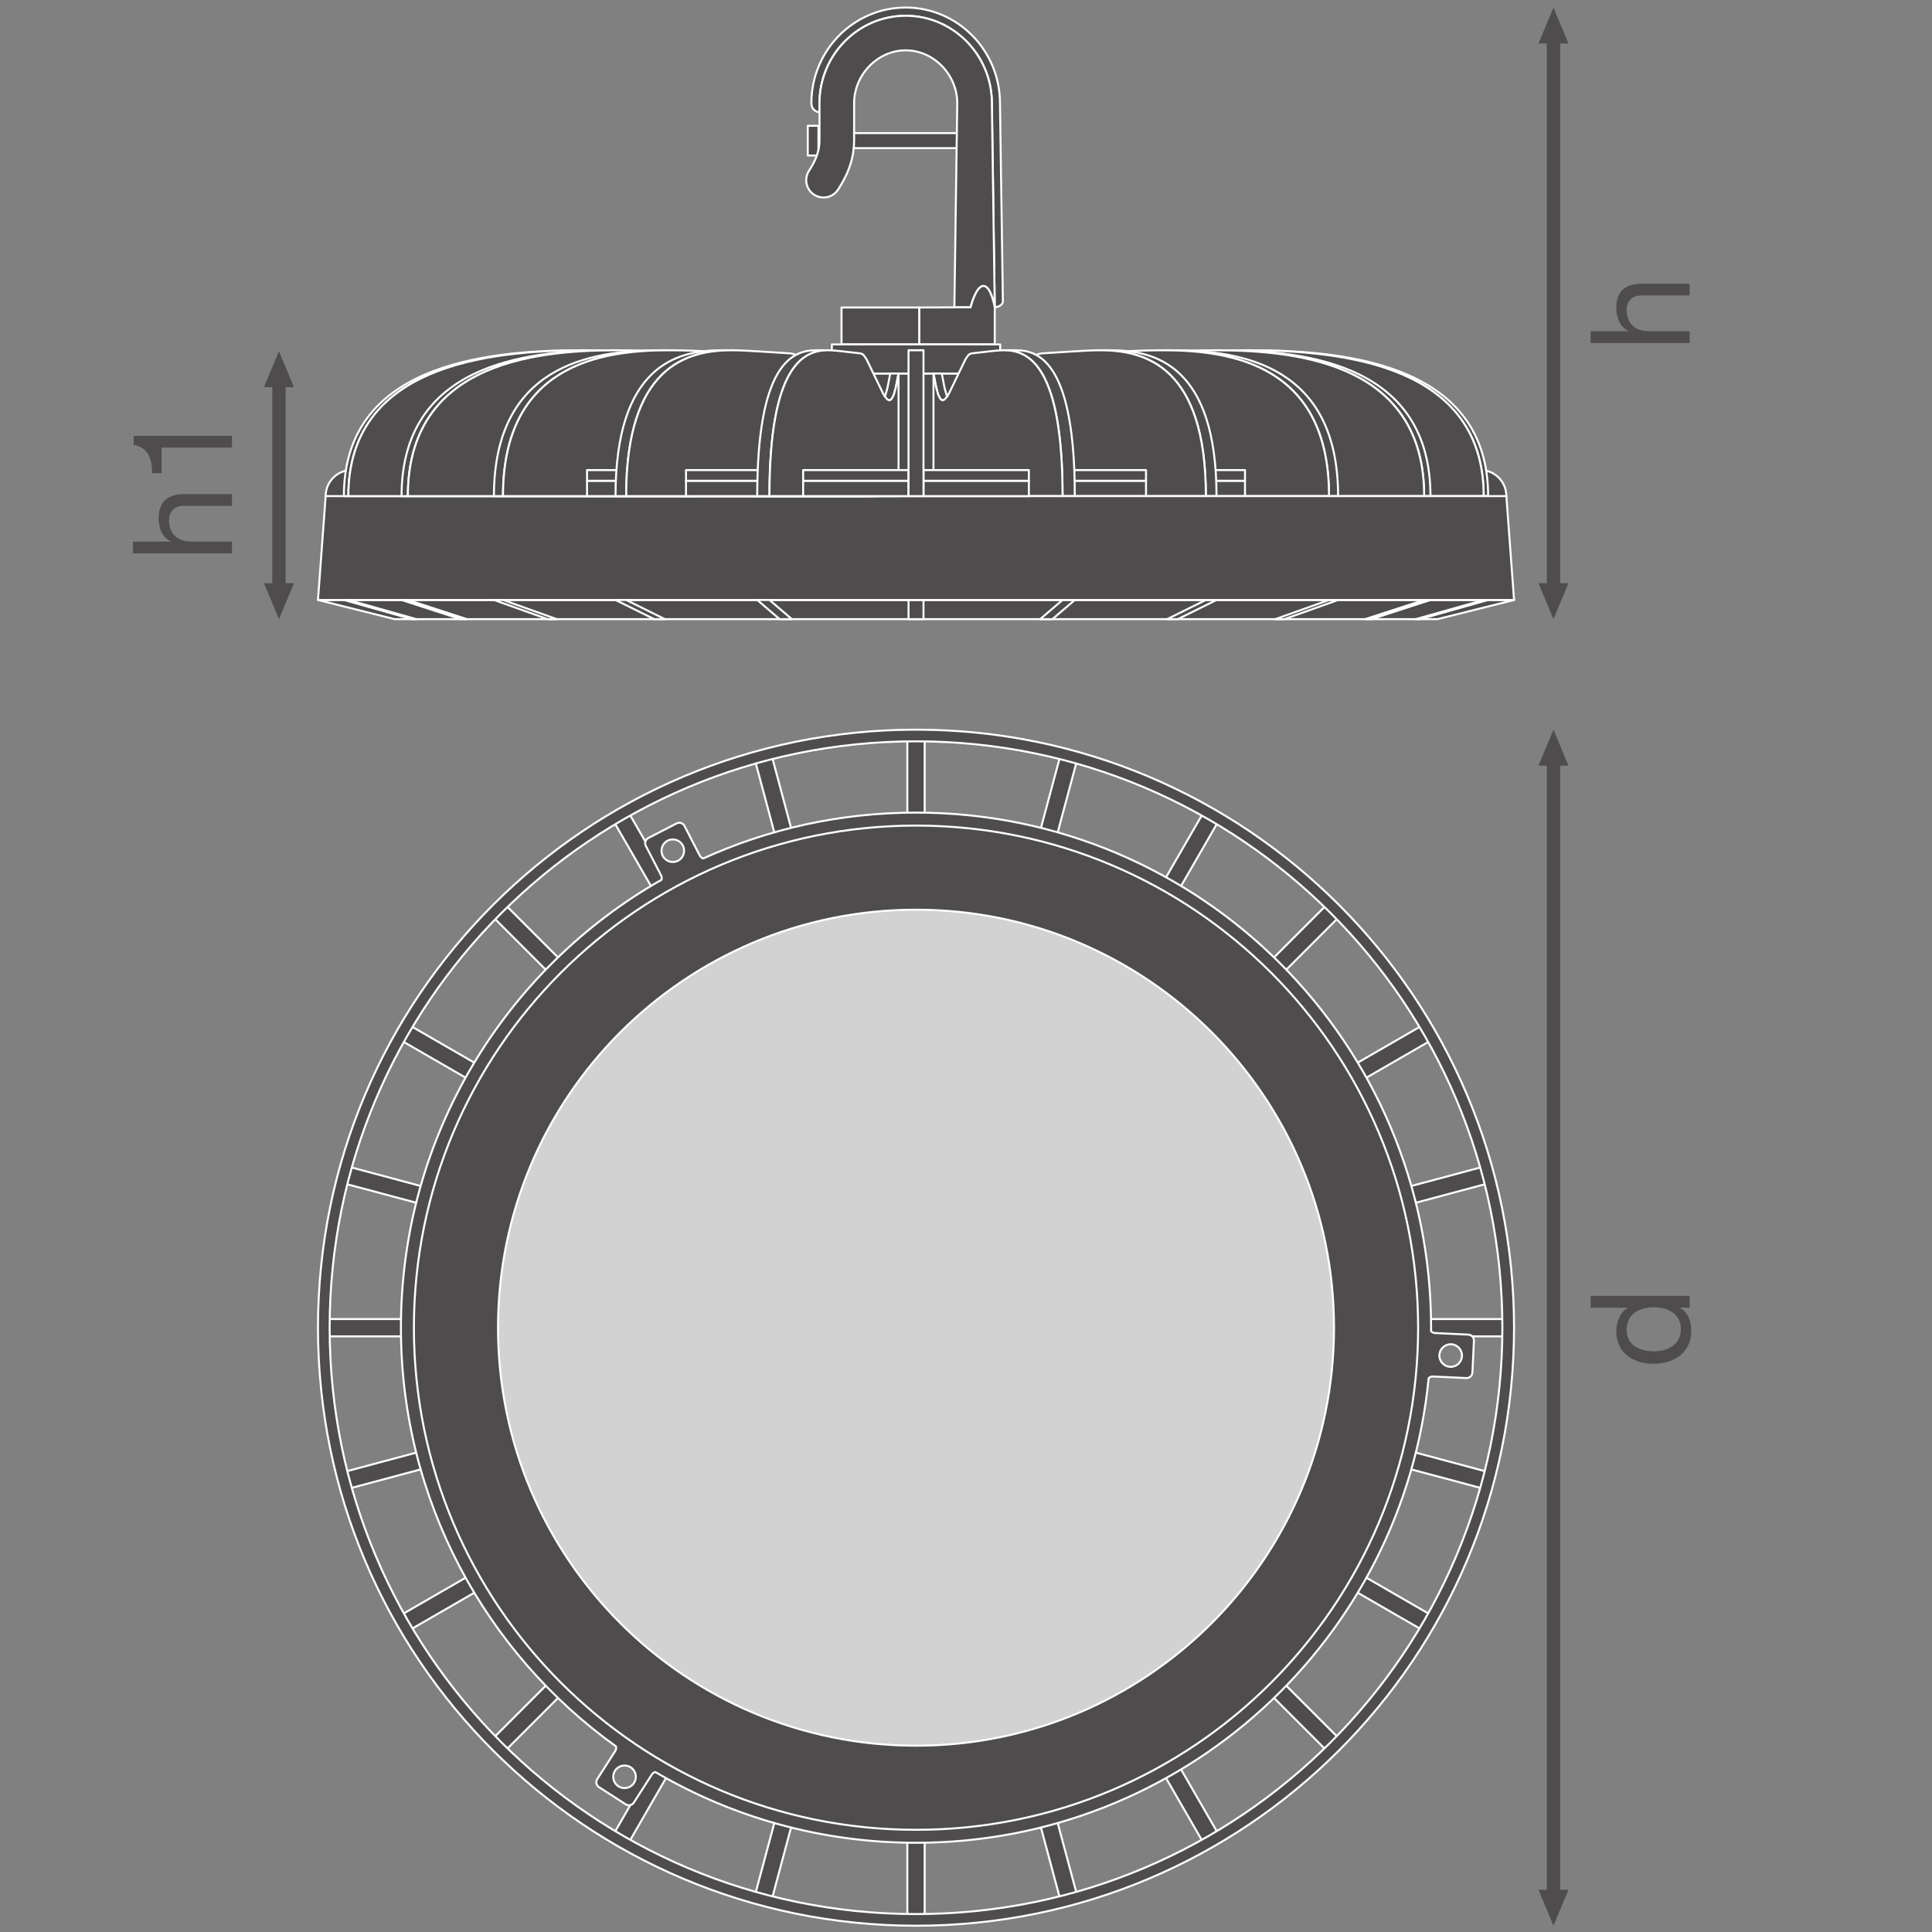 <?xml version="1.0" encoding="UTF-8" standalone="no"?>
<!-- Created with Inkscape (http://www.inkscape.org/) -->

<svg
   version="1.1"
   id="svg2820"
   xml:space="preserve"
   width="548.031"
   height="548.032"
   viewBox="0 0 548.031 548.032"
   xmlns="http://www.w3.org/2000/svg"
   xmlns:svg="http://www.w3.org/2000/svg"><rect x="0" y="0" width="548.031" height="548.032" fill="#808080" stroke="none"/><defs
     id="defs2824"><clipPath
       clipPathUnits="userSpaceOnUse"
       id="clipPath3026"><path
         d="M 0,411.024 H 411.023 V 0 H 0 Z"
         id="path3024" /></clipPath><clipPath
       clipPathUnits="userSpaceOnUse"
       id="clipPath3432"><path
         d="M 0,411.024 H 411.023 V 0 H 0 Z"
         id="path3430" /></clipPath></defs><g
     id="g2826"
     transform="matrix(1.333,0,0,-1.333,0,548.032)"><g
       id="g2828"
       transform="translate(330.576,249.285)"><path
         d="M 0,0 V -241.378"
         style="fill:none;stroke:#4f4c4d;stroke-width:2.835;stroke-linecap:butt;stroke-linejoin:round;stroke-miterlimit:3.864;stroke-dasharray:none;stroke-opacity:1"
         id="path2830" /></g><g
       id="g2832"
       transform="translate(333.764,8.988)"><path
         d="M 0,0 -3.187,-7.653 -6.375,0 Z"
         style="fill:#4f4c4d;fill-opacity:1;fill-rule:nonzero;stroke:none"
         id="path2834" /></g><g
       id="g2836"
       transform="translate(333.764,248.204)"><path
         d="M 0,0 -3.187,7.654 -6.375,0 Z"
         style="fill:#4f4c4d;fill-opacity:1;fill-rule:nonzero;stroke:none"
         id="path2838" /></g><g
       id="g2840"
       transform="translate(330.576,402.951)"><path
         d="M 0,0 V -117.008"
         style="fill:none;stroke:#4f4c4d;stroke-width:2.835;stroke-linecap:butt;stroke-linejoin:round;stroke-miterlimit:3.864;stroke-dasharray:none;stroke-opacity:1"
         id="path2842" /></g><g
       id="g2844"
       transform="translate(333.764,287.024)"><path
         d="M 0,0 -3.187,-7.653 -6.375,0 Z"
         style="fill:#4f4c4d;fill-opacity:1;fill-rule:nonzero;stroke:none"
         id="path2846" /></g><g
       id="g2848"
       transform="translate(333.764,401.87)"><path
         d="M 0,0 -3.187,7.653 -6.375,0 Z"
         style="fill:#4f4c4d;fill-opacity:1;fill-rule:nonzero;stroke:none"
         id="path2850" /></g><path
       d="m 193.08,254.128 h 3.69 v -16.504 h -3.69 z"
       style="fill:#4f4c4d;fill-opacity:1;fill-rule:nonzero;stroke:#ffffff;stroke-width:0.425;stroke-linecap:butt;stroke-linejoin:round;stroke-miterlimit:10;stroke-dasharray:none;stroke-opacity:1"
       id="path2852" /><path
       d="m 193.08,3.065 h 3.69 v 16.503 h -3.69 z"
       style="fill:#4f4c4d;fill-opacity:1;fill-rule:nonzero;stroke:#ffffff;stroke-width:0.425;stroke-linecap:butt;stroke-linejoin:round;stroke-miterlimit:10;stroke-dasharray:none;stroke-opacity:1"
       id="path2854" /><path
       d="m 320.457,126.751 h -16.504 v 3.69 h 16.504 z"
       style="fill:#4f4c4d;fill-opacity:1;fill-rule:nonzero;stroke:#ffffff;stroke-width:0.425;stroke-linecap:butt;stroke-linejoin:round;stroke-miterlimit:10;stroke-dasharray:none;stroke-opacity:1"
       id="path2856" /><path
       d="m 69.395,126.751 h 16.503 v 3.69 H 69.395 Z"
       style="fill:#4f4c4d;fill-opacity:1;fill-rule:nonzero;stroke:#ffffff;stroke-width:0.425;stroke-linecap:butt;stroke-linejoin:round;stroke-miterlimit:10;stroke-dasharray:none;stroke-opacity:1"
       id="path2858" /><g
       id="g2860"
       transform="translate(160.653,249.372)"><path
         d="M 0,0 3.564,0.956 7.836,-14.985 4.271,-15.94 Z"
         style="fill:#4f4c4d;fill-opacity:1;fill-rule:nonzero;stroke:none"
         id="path2862" /></g><g
       id="g2864"
       transform="translate(160.653,249.372)"><path
         d="M 0,0 3.564,0.956 7.836,-14.985 4.271,-15.94 Z"
         style="fill:none;stroke:#ffffff;stroke-width:0.425;stroke-linecap:butt;stroke-linejoin:round;stroke-miterlimit:10;stroke-dasharray:none;stroke-opacity:1"
         id="path2866" /></g><g
       id="g2868"
       transform="translate(225.633,6.865)"><path
         d="M 0,0 3.564,0.955 -0.707,16.896 -4.271,15.941 Z"
         style="fill:#4f4c4d;fill-opacity:1;fill-rule:nonzero;stroke:none"
         id="path2870" /></g><g
       id="g2872"
       transform="translate(225.633,6.865)"><path
         d="M 0,0 3.564,0.955 -0.707,16.896 -4.271,15.941 Z"
         style="fill:none;stroke:#ffffff;stroke-width:0.425;stroke-linecap:butt;stroke-linejoin:round;stroke-miterlimit:10;stroke-dasharray:none;stroke-opacity:1"
         id="path2874" /></g><g
       id="g2876"
       transform="translate(315.702,162.868)"><path
         d="m 0,0 0.955,-3.564 -15.941,-4.272 -0.955,3.565 z"
         style="fill:#4f4c4d;fill-opacity:1;fill-rule:nonzero;stroke:none"
         id="path2878" /></g><g
       id="g2880"
       transform="translate(315.702,162.868)"><path
         d="m 0,0 0.955,-3.564 -15.941,-4.272 -0.955,3.565 z"
         style="fill:none;stroke:#ffffff;stroke-width:0.425;stroke-linecap:butt;stroke-linejoin:round;stroke-miterlimit:10;stroke-dasharray:none;stroke-opacity:1"
         id="path2882" /></g><g
       id="g2884"
       transform="translate(73.194,97.889)"><path
         d="M 0,0 0.955,-3.564 16.896,0.707 15.941,4.271 Z"
         style="fill:#4f4c4d;fill-opacity:1;fill-rule:nonzero;stroke:none"
         id="path2886" /></g><g
       id="g2888"
       transform="translate(73.194,97.889)"><path
         d="M 0,0 0.955,-3.564 16.896,0.707 15.941,4.271 Z"
         style="fill:none;stroke:#ffffff;stroke-width:0.425;stroke-linecap:butt;stroke-linejoin:round;stroke-miterlimit:10;stroke-dasharray:none;stroke-opacity:1"
         id="path2890" /></g><g
       id="g2892"
       transform="translate(130.561,236.387)"><path
         d="m 0,0 3.196,1.846 8.252,-14.293 -3.196,-1.845 z"
         style="fill:#4f4c4d;fill-opacity:1;fill-rule:nonzero;stroke:none"
         id="path2894" /></g><g
       id="g2896"
       transform="translate(130.561,236.387)"><path
         d="m 0,0 3.196,1.846 8.252,-14.293 -3.196,-1.845 z"
         style="fill:none;stroke:#ffffff;stroke-width:0.425;stroke-linecap:butt;stroke-linejoin:round;stroke-miterlimit:10;stroke-dasharray:none;stroke-opacity:1"
         id="path2898" /></g><g
       id="g2900"
       transform="translate(256.093,18.961)"><path
         d="M 0,0 3.196,1.845 -5.056,16.138 -8.252,14.292 Z"
         style="fill:#4f4c4d;fill-opacity:1;fill-rule:nonzero;stroke:none"
         id="path2902" /></g><g
       id="g2904"
       transform="translate(256.093,18.961)"><path
         d="M 0,0 3.196,1.845 -5.056,16.138 -8.252,14.292 Z"
         style="fill:none;stroke:#ffffff;stroke-width:0.425;stroke-linecap:butt;stroke-linejoin:round;stroke-miterlimit:10;stroke-dasharray:none;stroke-opacity:1"
         id="path2906" /></g><g
       id="g2908"
       transform="translate(302.716,192.96)"><path
         d="m 0,0 1.846,-3.196 -14.293,-8.252 -1.845,3.196 z"
         style="fill:#4f4c4d;fill-opacity:1;fill-rule:nonzero;stroke:none"
         id="path2910" /></g><g
       id="g2912"
       transform="translate(302.716,192.96)"><path
         d="m 0,0 1.846,-3.196 -14.293,-8.252 -1.845,3.196 z"
         style="fill:none;stroke:#ffffff;stroke-width:0.425;stroke-linecap:butt;stroke-linejoin:round;stroke-miterlimit:10;stroke-dasharray:none;stroke-opacity:1"
         id="path2914" /></g><g
       id="g2916"
       transform="translate(85.29,67.429)"><path
         d="M 0,0 1.845,-3.196 16.138,5.056 14.292,8.252 Z"
         style="fill:#4f4c4d;fill-opacity:1;fill-rule:nonzero;stroke:none"
         id="path2918" /></g><g
       id="g2920"
       transform="translate(85.29,67.429)"><path
         d="M 0,0 1.845,-3.196 16.138,5.056 14.292,8.252 Z"
         style="fill:none;stroke:#ffffff;stroke-width:0.425;stroke-linecap:butt;stroke-linejoin:round;stroke-miterlimit:10;stroke-dasharray:none;stroke-opacity:1"
         id="path2922" /></g><g
       id="g2924"
       transform="translate(104.856,216.056)"><path
         d="M 0,0 2.609,2.609 14.279,-9.061 11.67,-11.67 Z"
         style="fill:#4f4c4d;fill-opacity:1;fill-rule:nonzero;stroke:none"
         id="path2926" /></g><g
       id="g2928"
       transform="translate(104.856,216.056)"><path
         d="M 0,0 2.609,2.609 14.279,-9.061 11.67,-11.67 Z"
         style="fill:none;stroke:#ffffff;stroke-width:0.425;stroke-linecap:butt;stroke-linejoin:round;stroke-miterlimit:10;stroke-dasharray:none;stroke-opacity:1"
         id="path2930" /></g><g
       id="g2932"
       transform="translate(282.385,38.527)"><path
         d="M 0,0 2.609,2.609 -9.061,14.279 -11.67,11.67 Z"
         style="fill:#4f4c4d;fill-opacity:1;fill-rule:nonzero;stroke:none"
         id="path2934" /></g><g
       id="g2936"
       transform="translate(282.385,38.527)"><path
         d="M 0,0 2.609,2.609 -9.061,14.279 -11.67,11.67 Z"
         style="fill:none;stroke:#ffffff;stroke-width:0.425;stroke-linecap:butt;stroke-linejoin:round;stroke-miterlimit:10;stroke-dasharray:none;stroke-opacity:1"
         id="path2938" /></g><g
       id="g2940"
       transform="translate(282.385,218.665)"><path
         d="m 0,0 2.609,-2.609 -11.67,-11.67 -2.609,2.609 z"
         style="fill:#4f4c4d;fill-opacity:1;fill-rule:nonzero;stroke:none"
         id="path2942" /></g><g
       id="g2944"
       transform="translate(282.385,218.665)"><path
         d="m 0,0 2.609,-2.609 -11.67,-11.67 -2.609,2.609 z"
         style="fill:none;stroke:#ffffff;stroke-width:0.425;stroke-linecap:butt;stroke-linejoin:round;stroke-miterlimit:10;stroke-dasharray:none;stroke-opacity:1"
         id="path2946" /></g><g
       id="g2948"
       transform="translate(104.856,41.137)"><path
         d="M 0,0 2.609,-2.609 14.279,9.061 11.67,11.67 Z"
         style="fill:#4f4c4d;fill-opacity:1;fill-rule:nonzero;stroke:none"
         id="path2950" /></g><g
       id="g2952"
       transform="translate(104.856,41.137)"><path
         d="M 0,0 2.609,-2.609 14.279,9.061 11.67,11.67 Z"
         style="fill:none;stroke:#ffffff;stroke-width:0.425;stroke-linecap:butt;stroke-linejoin:round;stroke-miterlimit:10;stroke-dasharray:none;stroke-opacity:1"
         id="path2954" /></g><g
       id="g2956"
       transform="translate(85.29,189.764)"><path
         d="M 0,0 1.845,3.196 16.138,-5.056 14.292,-8.252 Z"
         style="fill:#4f4c4d;fill-opacity:1;fill-rule:nonzero;stroke:none"
         id="path2958" /></g><g
       id="g2960"
       transform="translate(85.29,189.764)"><path
         d="M 0,0 1.845,3.196 16.138,-5.056 14.292,-8.252 Z"
         style="fill:none;stroke:#ffffff;stroke-width:0.425;stroke-linecap:butt;stroke-linejoin:round;stroke-miterlimit:10;stroke-dasharray:none;stroke-opacity:1"
         id="path2962" /></g><g
       id="g2964"
       transform="translate(302.716,64.232)"><path
         d="m 0,0 1.846,3.196 -14.293,8.252 -1.845,-3.196 z"
         style="fill:#4f4c4d;fill-opacity:1;fill-rule:nonzero;stroke:none"
         id="path2966" /></g><g
       id="g2968"
       transform="translate(302.716,64.232)"><path
         d="m 0,0 1.846,3.196 -14.293,8.252 -1.845,-3.196 z"
         style="fill:none;stroke:#ffffff;stroke-width:0.425;stroke-linecap:butt;stroke-linejoin:round;stroke-miterlimit:10;stroke-dasharray:none;stroke-opacity:1"
         id="path2970" /></g><g
       id="g2972"
       transform="translate(256.093,238.232)"><path
         d="m 0,0 3.196,-1.846 -8.252,-14.292 -3.196,1.845 z"
         style="fill:#4f4c4d;fill-opacity:1;fill-rule:nonzero;stroke:none"
         id="path2974" /></g><g
       id="g2976"
       transform="translate(256.093,238.232)"><path
         d="m 0,0 3.196,-1.846 -8.252,-14.292 -3.196,1.845 z"
         style="fill:none;stroke:#ffffff;stroke-width:0.425;stroke-linecap:butt;stroke-linejoin:round;stroke-miterlimit:10;stroke-dasharray:none;stroke-opacity:1"
         id="path2978" /></g><g
       id="g2980"
       transform="translate(130.561,20.806)"><path
         d="m 0,0 3.196,-1.845 8.252,14.292 -3.196,1.846 z"
         style="fill:#4f4c4d;fill-opacity:1;fill-rule:nonzero;stroke:none"
         id="path2982" /></g><g
       id="g2984"
       transform="translate(130.561,20.806)"><path
         d="m 0,0 3.196,-1.845 8.252,14.292 -3.196,1.846 z"
         style="fill:none;stroke:#ffffff;stroke-width:0.425;stroke-linecap:butt;stroke-linejoin:round;stroke-miterlimit:10;stroke-dasharray:none;stroke-opacity:1"
         id="path2986" /></g><g
       id="g2988"
       transform="translate(73.194,159.304)"><path
         d="M 0,0 0.955,3.564 16.896,-0.707 15.941,-4.271 Z"
         style="fill:#4f4c4d;fill-opacity:1;fill-rule:nonzero;stroke:none"
         id="path2990" /></g><g
       id="g2992"
       transform="translate(73.194,159.304)"><path
         d="M 0,0 0.955,3.564 16.896,-0.707 15.941,-4.271 Z"
         style="fill:none;stroke:#ffffff;stroke-width:0.425;stroke-linecap:butt;stroke-linejoin:round;stroke-miterlimit:10;stroke-dasharray:none;stroke-opacity:1"
         id="path2994" /></g><g
       id="g2996"
       transform="translate(315.702,94.324)"><path
         d="M 0,0 0.955,3.564 -14.986,7.836 -15.941,4.271 Z"
         style="fill:#4f4c4d;fill-opacity:1;fill-rule:nonzero;stroke:none"
         id="path2998" /></g><g
       id="g3000"
       transform="translate(315.702,94.324)"><path
         d="M 0,0 0.955,3.564 -14.986,7.836 -15.941,4.271 Z"
         style="fill:none;stroke:#ffffff;stroke-width:0.425;stroke-linecap:butt;stroke-linejoin:round;stroke-miterlimit:10;stroke-dasharray:none;stroke-opacity:1"
         id="path3002" /></g><g
       id="g3004"
       transform="translate(225.633,250.328)"><path
         d="m 0,0 3.564,-0.956 -4.271,-15.94 -3.564,0.955 z"
         style="fill:#4f4c4d;fill-opacity:1;fill-rule:nonzero;stroke:none"
         id="path3006" /></g><g
       id="g3008"
       transform="translate(225.633,250.328)"><path
         d="m 0,0 3.564,-0.956 -4.271,-15.94 -3.564,0.955 z"
         style="fill:none;stroke:#ffffff;stroke-width:0.425;stroke-linecap:butt;stroke-linejoin:round;stroke-miterlimit:10;stroke-dasharray:none;stroke-opacity:1"
         id="path3010" /></g><g
       id="g3012"
       transform="translate(160.653,7.82)"><path
         d="M 0,0 3.564,-0.955 7.836,14.986 4.271,15.941 Z"
         style="fill:#4f4c4d;fill-opacity:1;fill-rule:nonzero;stroke:none"
         id="path3014" /></g><g
       id="g3016"
       transform="translate(160.653,7.82)"><path
         d="M 0,0 3.564,-0.955 7.836,14.986 4.271,15.941 Z"
         style="fill:none;stroke:#ffffff;stroke-width:0.425;stroke-linecap:butt;stroke-linejoin:round;stroke-miterlimit:10;stroke-dasharray:none;stroke-opacity:1"
         id="path3018" /></g><g
       id="g3020"><g
         id="g3022"
         clip-path="url(#clipPath3026)"><g
           id="g3028"
           transform="translate(194.926,3.818)"><path
             d="m 0,0 c -68.913,0 -124.778,55.865 -124.778,124.778 0,68.913 55.865,124.778 124.778,124.778 68.913,0 124.777,-55.865 124.777,-124.778 C 124.777,55.865 68.913,0 0,0 m 0,252.04 c -70.285,0 -127.262,-56.978 -127.262,-127.262 0,-70.285 56.977,-127.261 127.262,-127.261 70.284,0 127.262,56.976 127.262,127.261 C 127.262,195.062 70.284,252.04 0,252.04"
             style="fill:#4f4c4d;fill-opacity:1;fill-rule:nonzero;stroke:none"
             id="path3030" /></g><g
           id="g3032"
           transform="translate(194.926,3.818)"><path
             d="m 0,0 c -68.913,0 -124.778,55.865 -124.778,124.778 0,68.913 55.865,124.778 124.778,124.778 68.913,0 124.777,-55.865 124.777,-124.778 C 124.777,55.865 68.913,0 0,0 Z m 0,252.04 c -70.285,0 -127.262,-56.978 -127.262,-127.262 0,-70.285 56.977,-127.261 127.262,-127.261 70.284,0 127.262,56.976 127.262,127.261 C 127.262,195.062 70.284,252.04 0,252.04 Z"
             style="fill:none;stroke:#ffffff;stroke-width:0.425;stroke-linecap:butt;stroke-linejoin:round;stroke-miterlimit:10;stroke-dasharray:none;stroke-opacity:1"
             id="path3034" /></g><g
           id="g3036"
           transform="translate(308.59,120.266)"><path
             d="m 0,0 c -1.326,0.062 -2.351,1.188 -2.288,2.515 0.063,1.326 1.189,2.35 2.516,2.288 C 1.554,4.739 2.578,3.613 2.515,2.287 2.452,0.961 1.326,-0.063 0,0 m -164.316,107.693 c -1.18,-0.608 -2.63,-0.145 -3.239,1.036 -0.608,1.179 -0.145,2.629 1.034,3.238 1.181,0.608 2.631,0.145 3.24,-1.034 0.608,-1.181 0.145,-2.631 -1.035,-3.24 m -9.35,-196.231 c -0.718,-1.117 -2.205,-1.441 -3.322,-0.724 -1.117,0.718 -1.441,2.205 -0.723,3.323 0.717,1.117 2.204,1.44 3.321,0.722 1.118,-0.717 1.442,-2.205 0.724,-3.321 M 3.877,6.854 -3.211,7.191 c -0.339,0.016 -0.639,0.167 -0.851,0.398 0,0.248 0.008,0.494 0.008,0.742 0,60.536 -49.074,109.61 -109.61,109.61 -16.146,0 -31.475,-3.492 -45.275,-9.759 -0.309,0.094 -0.581,0.306 -0.741,0.616 l -3.252,6.306 c -0.314,0.61 -1.063,0.849 -1.672,0.535 l -6.018,-3.104 c -0.609,-0.314 -0.849,-1.063 -0.535,-1.673 l 3.253,-6.305 c 0.15,-0.293 0.171,-0.617 0.087,-0.91 -33.121,-18.858 -55.458,-54.477 -55.458,-95.316 0,-36.715 18.053,-69.209 45.764,-89.102 0.084,-0.323 0.042,-0.678 -0.153,-0.982 l -3.835,-5.97 c -0.371,-0.577 -0.203,-1.345 0.373,-1.715 l 5.697,-3.661 c 0.577,-0.37 1.345,-0.203 1.716,0.374 l 3.835,5.97 c 0.179,0.278 0.451,0.459 0.749,0.531 16.272,-9.564 35.226,-15.056 55.465,-15.056 56.911,0 103.687,43.374 109.086,98.868 0.238,0.235 0.567,0.376 0.929,0.359 L 3.438,-2.39 c 0.685,-0.032 1.266,0.497 1.299,1.182 L 5.058,5.556 C 5.091,6.24 4.562,6.822 3.877,6.854"
             style="fill:#4f4c4d;fill-opacity:1;fill-rule:nonzero;stroke:none"
             id="path3038" /></g><g
           id="g3040"
           transform="translate(308.59,120.266)"><path
             d="m 0,0 c -1.326,0.062 -2.351,1.188 -2.288,2.515 0.063,1.326 1.189,2.35 2.516,2.288 C 1.554,4.739 2.578,3.613 2.515,2.287 2.452,0.961 1.326,-0.063 0,0 Z m -164.316,107.693 c -1.18,-0.608 -2.63,-0.145 -3.239,1.036 -0.608,1.179 -0.145,2.629 1.034,3.238 1.181,0.608 2.631,0.145 3.24,-1.034 0.608,-1.181 0.145,-2.631 -1.035,-3.24 z m -9.35,-196.231 c -0.718,-1.117 -2.205,-1.441 -3.322,-0.724 -1.117,0.718 -1.441,2.205 -0.723,3.323 0.717,1.117 2.204,1.44 3.321,0.722 1.118,-0.717 1.442,-2.205 0.724,-3.321 z M 3.877,6.854 -3.211,7.191 c -0.339,0.016 -0.639,0.167 -0.851,0.398 0,0.248 0.008,0.494 0.008,0.742 0,60.536 -49.074,109.61 -109.61,109.61 -16.146,0 -31.475,-3.492 -45.275,-9.759 -0.309,0.094 -0.581,0.306 -0.741,0.616 l -3.252,6.306 c -0.314,0.61 -1.063,0.849 -1.672,0.535 l -6.018,-3.104 c -0.609,-0.314 -0.849,-1.063 -0.535,-1.673 l 3.253,-6.305 c 0.15,-0.293 0.171,-0.617 0.087,-0.91 -33.121,-18.858 -55.458,-54.477 -55.458,-95.316 0,-36.715 18.053,-69.209 45.764,-89.102 0.084,-0.323 0.042,-0.678 -0.153,-0.982 l -3.835,-5.97 c -0.371,-0.577 -0.203,-1.345 0.373,-1.715 l 5.697,-3.661 c 0.577,-0.37 1.345,-0.203 1.716,0.374 l 3.835,5.97 c 0.179,0.278 0.451,0.459 0.749,0.531 16.272,-9.564 35.226,-15.056 55.465,-15.056 56.911,0 103.687,43.374 109.086,98.868 0.238,0.235 0.567,0.376 0.929,0.359 L 3.438,-2.39 c 0.685,-0.032 1.266,0.497 1.299,1.182 L 5.058,5.556 C 5.091,6.24 4.562,6.822 3.877,6.854 Z"
             style="fill:none;stroke:#ffffff;stroke-width:0.425;stroke-linecap:butt;stroke-linejoin:round;stroke-miterlimit:10;stroke-dasharray:none;stroke-opacity:1"
             id="path3042" /></g><g
           id="g3044"
           transform="translate(301.773,128.597)"><path
             d="m 0,0 c 0,-59.011 -47.838,-106.848 -106.848,-106.848 -59.01,0 -106.847,47.837 -106.847,106.848 0,59.01 47.837,106.848 106.847,106.848 C -47.838,106.848 0,59.01 0,0"
             style="fill:#4f4c4d;fill-opacity:1;fill-rule:nonzero;stroke:none"
             id="path3046" /></g><g
           id="g3048"
           transform="translate(301.773,128.597)"><path
             d="m 0,0 c 0,-59.011 -47.838,-106.848 -106.848,-106.848 -59.01,0 -106.847,47.837 -106.847,106.848 0,59.01 47.837,106.848 106.847,106.848 C -47.838,106.848 0,59.01 0,0 Z"
             style="fill:none;stroke:#ffffff;stroke-width:0.425;stroke-linecap:butt;stroke-linejoin:round;stroke-miterlimit:10;stroke-dasharray:none;stroke-opacity:1"
             id="path3050" /></g><g
           id="g3052"
           transform="translate(283.874,128.597)"><path
             d="m 0,0 c 0,-49.126 -39.823,-88.949 -88.948,-88.949 -49.126,0 -88.949,39.823 -88.949,88.949 0,49.125 39.823,88.948 88.949,88.948 C -39.823,88.948 0,49.125 0,0"
             style="fill:#d3d2d2;fill-opacity:1;fill-rule:nonzero;stroke:none"
             id="path3054" /></g><g
           id="g3056"
           transform="translate(283.874,128.597)"><path
             d="m 0,0 c 0,-49.126 -39.823,-88.949 -88.948,-88.949 -49.126,0 -88.949,39.823 -88.949,88.949 0,49.125 39.823,88.948 88.949,88.948 C -39.823,88.948 0,49.125 0,0 Z"
             style="fill:none;stroke:#ffffff;stroke-width:0.425;stroke-linecap:butt;stroke-linejoin:round;stroke-miterlimit:10;stroke-dasharray:none;stroke-opacity:1"
             id="path3058" /></g><g
           id="g3060"
           transform="translate(80.436,305.554)"><path
             d="m 0,0 c 0,-3.07 -2.492,-5.56 -5.567,-5.56 -3.075,0 -5.568,2.49 -5.568,5.56 0,3.071 2.493,5.56 5.568,5.56 C -2.492,5.56 0,3.071 0,0"
             style="fill:#4f4c4d;fill-opacity:1;fill-rule:nonzero;stroke:none"
             id="path3062" /></g><g
           id="g3064"
           transform="translate(80.436,305.554)"><path
             d="m 0,0 c 0,-3.07 -2.492,-5.56 -5.567,-5.56 -3.075,0 -5.568,2.49 -5.568,5.56 0,3.071 2.493,5.56 5.568,5.56 C -2.492,5.56 0,3.071 0,0 Z"
             style="fill:none;stroke:#ffffff;stroke-width:0.425;stroke-linecap:butt;stroke-linejoin:round;stroke-miterlimit:10;stroke-dasharray:none;stroke-opacity:1"
             id="path3066" /></g><g
           id="g3068"
           transform="translate(174.389,387.255)"><path
             d="m 0,0 c -0.828,0 -1.729,0.736 -1.729,1.895 0,11.234 9.001,20.374 20.067,20.374 11.064,0 20.068,-9.14 20.068,-20.374 l 0.614,-42.069 c 0,-1.222 -1.728,-1.349 -1.728,-1.349 L 36.678,1.895 c 0,10.266 -8.229,18.62 -18.34,18.62 -10.112,0 -18.339,-8.354 -18.339,-18.62 z"
             style="fill:#4f4c4d;fill-opacity:1;fill-rule:nonzero;stroke:none"
             id="path3070" /></g><g
           id="g3072"
           transform="translate(174.389,387.255)"><path
             d="m 0,0 c -0.828,0 -1.729,0.736 -1.729,1.895 0,11.234 9.001,20.374 20.067,20.374 11.064,0 20.068,-9.14 20.068,-20.374 l 0.614,-42.069 c 0,-1.222 -1.728,-1.349 -1.728,-1.349 L 36.678,1.895 c 0,10.266 -8.229,18.62 -18.34,18.62 -10.112,0 -18.339,-8.354 -18.339,-18.62 z"
             style="fill:none;stroke:#ffffff;stroke-width:0.425;stroke-linecap:butt;stroke-linejoin:round;stroke-miterlimit:10;stroke-dasharray:none;stroke-opacity:1"
             id="path3074" /></g><path
           d="m 179.074,379.598 h 26.664 v 3.201 h -26.664 z"
           style="fill:#4f4c4d;fill-opacity:1;fill-rule:nonzero;stroke:#ffffff;stroke-width:0.425;stroke-linecap:butt;stroke-linejoin:round;stroke-miterlimit:10;stroke-dasharray:none;stroke-opacity:1"
           id="path3076" /><path
           d="m 171.89,378.037 h 2.274 v 6.322 h -2.274 z"
           style="fill:#4f4c4d;fill-opacity:1;fill-rule:nonzero;stroke:#ffffff;stroke-width:0.425;stroke-linecap:butt;stroke-linejoin:round;stroke-miterlimit:10;stroke-dasharray:none;stroke-opacity:1"
           id="path3078" /><g
           id="g3080"
           transform="translate(211.681,345.731)"><path
             d="m 0,0 -0.614,43.418 c 0,10.267 -8.229,18.62 -18.34,18.62 -10.112,0 -18.339,-8.353 -18.339,-18.62 l 0.003,-7.066 c 0.008,-1.889 0.017,-3.842 -2.235,-7.301 -1.108,-1.702 -0.626,-3.98 1.081,-5.087 1.706,-1.106 3.984,-0.623 5.092,1.078 3.453,5.303 3.436,8.937 3.425,11.344 v 7.032 c 0,6.106 5.026,11.267 10.973,11.267 5.949,0 10.975,-5.161 10.975,-11.267 L -8.594,0 h 3.454 c 0,0 1.123,4.541 2.737,4.541 C -0.79,4.541 0,0 0,0"
             style="fill:#4f4c4d;fill-opacity:1;fill-rule:nonzero;stroke:none"
             id="path3082" /></g><g
           id="g3084"
           transform="translate(211.681,345.731)"><path
             d="m 0,0 -0.614,43.418 c 0,10.267 -8.229,18.62 -18.34,18.62 -10.112,0 -18.339,-8.353 -18.339,-18.62 l 0.003,-7.066 c 0.008,-1.889 0.017,-3.842 -2.235,-7.301 -1.108,-1.702 -0.626,-3.98 1.081,-5.087 1.706,-1.106 3.984,-0.623 5.092,1.078 3.453,5.303 3.436,8.937 3.425,11.344 v 7.032 c 0,6.106 5.026,11.267 10.973,11.267 5.949,0 10.975,-5.161 10.975,-11.267 L -8.594,0 h 3.454 c 0,0 1.123,4.541 2.737,4.541 C -0.79,4.541 0,0 0,0 Z"
             style="fill:none;stroke:#ffffff;stroke-width:0.425;stroke-linecap:butt;stroke-linejoin:round;stroke-miterlimit:10;stroke-dasharray:none;stroke-opacity:1"
             id="path3086" /></g><g
           id="g3088"
           transform="translate(206.541,345.731)"><path
             d="M 0,0 C 0,0 1.123,4.541 2.736,4.541 4.35,4.541 5.14,0 5.14,0 v -7.895 h -16.081 v 7.857 z"
             style="fill:#4f4c4d;fill-opacity:1;fill-rule:nonzero;stroke:none"
             id="path3090" /></g><g
           id="g3092"
           transform="translate(206.541,345.731)"><path
             d="M 0,0 C 0,0 1.123,4.541 2.736,4.541 4.35,4.541 5.14,0 5.14,0 v -7.895 h -16.081 v 7.857 z"
             style="fill:none;stroke:#ffffff;stroke-width:0.425;stroke-linecap:butt;stroke-linejoin:round;stroke-miterlimit:10;stroke-dasharray:none;stroke-opacity:1"
             id="path3094" /></g><path
           d="m 179.074,337.837 h 16.525 v 7.856 h -16.525 z"
           style="fill:#4f4c4d;fill-opacity:1;fill-rule:nonzero;stroke:#ffffff;stroke-width:0.425;stroke-linecap:butt;stroke-linejoin:round;stroke-miterlimit:10;stroke-dasharray:none;stroke-opacity:1"
           id="path3096" /><g
           id="g3098"
           transform="translate(67.664,283.455)"><path
             d="M 0,0 16.298,-4.082 H 238.226 L 254.523,0 Z"
             style="fill:#4f4c4d;fill-opacity:1;fill-rule:nonzero;stroke:none"
             id="path3100" /></g><g
           id="g3102"
           transform="translate(67.664,283.455)"><path
             d="M 0,0 16.298,-4.082 H 238.226 L 254.523,0 Z"
             style="fill:none;stroke:#ffffff;stroke-width:0.425;stroke-linecap:butt;stroke-linejoin:round;stroke-miterlimit:10;stroke-dasharray:none;stroke-opacity:1"
             id="path3104" /></g><path
           d="m 212.839,305.554 h -35.827 v 26.088 h 35.827 z"
           style="fill:#4f4c4d;fill-opacity:1;fill-rule:nonzero;stroke:#ffffff;stroke-width:0.425;stroke-linecap:butt;stroke-linejoin:round;stroke-miterlimit:10;stroke-dasharray:none;stroke-opacity:1"
           id="path3106" /><path
           d="m 212.839,337.837 h -35.827 v -6.195 h 35.827 z"
           style="fill:#4f4c4d;fill-opacity:1;fill-rule:nonzero;stroke:#ffffff;stroke-width:0.425;stroke-linecap:butt;stroke-linejoin:round;stroke-miterlimit:10;stroke-dasharray:none;stroke-opacity:1"
           id="path3108" /><path
           d="m 193.335,283.455 h 3.182 v -4.082 h -3.182 z"
           style="fill:#4f4c4d;fill-opacity:1;fill-rule:nonzero;stroke:#ffffff;stroke-width:0.425;stroke-linecap:butt;stroke-linejoin:round;stroke-miterlimit:10;stroke-dasharray:none;stroke-opacity:1"
           id="path3110" /><g
           id="g3112"
           transform="translate(226.111,283.455)"><path
             d="M 0,0 H 2.604 L -2.167,-4.084 H -4.771 Z"
             style="fill:#4f4c4d;fill-opacity:1;fill-rule:nonzero;stroke:none"
             id="path3114" /></g><g
           id="g3116"
           transform="translate(226.111,283.455)"><path
             d="M 0,0 H 2.604 L -2.167,-4.084 H -4.771 Z"
             style="fill:none;stroke:#ffffff;stroke-width:0.425;stroke-linecap:butt;stroke-linejoin:round;stroke-miterlimit:10;stroke-dasharray:none;stroke-opacity:1"
             id="path3118" /></g><g
           id="g3120"
           transform="translate(256.603,283.455)"><path
             d="M 0,0 H 2.268 L -5.976,-4.084 H -8.243 Z"
             style="fill:#4f4c4d;fill-opacity:1;fill-rule:nonzero;stroke:none"
             id="path3122" /></g><g
           id="g3124"
           transform="translate(256.603,283.455)"><path
             d="M 0,0 H 2.268 L -5.976,-4.084 H -8.243 Z"
             style="fill:none;stroke:#ffffff;stroke-width:0.425;stroke-linecap:butt;stroke-linejoin:round;stroke-miterlimit:10;stroke-dasharray:none;stroke-opacity:1"
             id="path3126" /></g><g
           id="g3128"
           transform="translate(284.744,283.455)"><path
             d="m 0,0 h -1.933 l -11.439,-4.084 h 1.932 z"
             style="fill:#4f4c4d;fill-opacity:1;fill-rule:nonzero;stroke:none"
             id="path3130" /></g><g
           id="g3132"
           transform="translate(284.744,283.455)"><path
             d="m 0,0 h -1.933 l -11.439,-4.084 h 1.932 z"
             style="fill:none;stroke:#ffffff;stroke-width:0.425;stroke-linecap:butt;stroke-linejoin:round;stroke-miterlimit:10;stroke-dasharray:none;stroke-opacity:1"
             id="path3134" /></g><g
           id="g3136"
           transform="translate(303.056,283.455)"><path
             d="m 0,0 h 1.345 l -12.571,-4.084 h -1.343 z"
             style="fill:#4f4c4d;fill-opacity:1;fill-rule:nonzero;stroke:none"
             id="path3138" /></g><g
           id="g3140"
           transform="translate(303.056,283.455)"><path
             d="m 0,0 h 1.345 l -12.571,-4.084 h -1.343 z"
             style="fill:none;stroke:#ffffff;stroke-width:0.425;stroke-linecap:butt;stroke-linejoin:round;stroke-miterlimit:10;stroke-dasharray:none;stroke-opacity:1"
             id="path3142" /></g><g
           id="g3144"
           transform="translate(315.72,283.455)"><path
             d="m 0,0 h 0.953 l -14.47,-4.084 h -0.953 z"
             style="fill:#4f4c4d;fill-opacity:1;fill-rule:nonzero;stroke:none"
             id="path3146" /></g><g
           id="g3148"
           transform="translate(315.72,283.455)"><path
             d="m 0,0 h 0.953 l -14.47,-4.084 h -0.953 z"
             style="fill:none;stroke:#ffffff;stroke-width:0.425;stroke-linecap:butt;stroke-linejoin:round;stroke-miterlimit:10;stroke-dasharray:none;stroke-opacity:1"
             id="path3150" /></g><g
           id="g3152"
           transform="translate(309.414,305.554)"><path
             d="m 0,0 c 0,-3.07 2.493,-5.56 5.567,-5.56 3.076,0 5.568,2.49 5.568,5.56 0,3.071 -2.492,5.56 -5.568,5.56 C 2.493,5.56 0,3.071 0,0"
             style="fill:#4f4c4d;fill-opacity:1;fill-rule:nonzero;stroke:none"
             id="path3154" /></g><g
           id="g3156"
           transform="translate(309.414,305.554)"><path
             d="m 0,0 c 0,-3.07 2.493,-5.56 5.567,-5.56 3.076,0 5.568,2.49 5.568,5.56 0,3.071 -2.492,5.56 -5.568,5.56 C 2.493,5.56 0,3.071 0,0 Z"
             style="fill:none;stroke:#ffffff;stroke-width:0.425;stroke-linecap:butt;stroke-linejoin:round;stroke-miterlimit:10;stroke-dasharray:none;stroke-opacity:1"
             id="path3158" /></g><g
           id="g3160"
           transform="translate(266.071,336.591)"><path
             d="M 0,0 C 21.481,0 50.602,-3.434 50.602,-31.037 H 49.648 C 49.648,-3.434 20.527,0 -0.953,0 Z"
             style="fill:#4f4c4d;fill-opacity:1;fill-rule:nonzero;stroke:none"
             id="path3162" /></g><g
           id="g3164"
           transform="translate(266.071,336.591)"><path
             d="M 0,0 C 21.481,0 50.602,-3.434 50.602,-31.037 H 49.648 C 49.648,-3.434 20.527,0 -0.953,0 Z"
             style="fill:none;stroke:#ffffff;stroke-width:0.425;stroke-linecap:butt;stroke-linejoin:round;stroke-miterlimit:10;stroke-dasharray:none;stroke-opacity:1"
             id="path3166" /></g><g
           id="g3168"
           transform="translate(315.72,305.554)"><path
             d="m 0,0 c 0,27.604 -29.121,31.037 -50.602,31.037 -4.994,0 -9.574,-0.161 -13.28,-0.251 l -15.031,-0.42 -1.709,-0.168 -1.366,-0.335 -2.05,-0.755 -14.006,-7.13 -1.708,-0.755 -2.392,-0.671 -1.708,-0.168 -1.366,0.168 -1.025,0.336 -1.366,0.671 -1.708,1.509 -2.392,3.02 L -112.734,0 Z"
             style="fill:#4f4c4d;fill-opacity:1;fill-rule:nonzero;stroke:none"
             id="path3170" /></g><g
           id="g3172"
           transform="translate(315.72,305.554)"><path
             d="m 0,0 c 0,27.604 -29.121,31.037 -50.602,31.037 -4.994,0 -9.574,-0.161 -13.28,-0.251 l -15.031,-0.42 -1.709,-0.168 -1.366,-0.335 -2.05,-0.755 -14.006,-7.13 -1.708,-0.755 -2.392,-0.671 -1.708,-0.168 -1.366,0.168 -1.025,0.336 -1.366,0.671 -1.708,1.509 -2.392,3.02 L -112.734,0 Z"
             style="fill:none;stroke:#ffffff;stroke-width:0.425;stroke-linecap:butt;stroke-linejoin:round;stroke-miterlimit:10;stroke-dasharray:none;stroke-opacity:1"
             id="path3174" /></g><g
           id="g3176"
           transform="translate(260.019,336.591)"><path
             d="M 0,0 C 18.84,0 44.381,-3.434 44.381,-31.037 H 43.036 C 43.036,-3.434 17.496,0 -1.344,0 Z"
             style="fill:#4f4c4d;fill-opacity:1;fill-rule:nonzero;stroke:none"
             id="path3178" /></g><g
           id="g3180"
           transform="translate(260.019,336.591)"><path
             d="M 0,0 C 18.84,0 44.381,-3.434 44.381,-31.037 H 43.036 C 43.036,-3.434 17.496,0 -1.344,0 Z"
             style="fill:none;stroke:#ffffff;stroke-width:0.425;stroke-linecap:butt;stroke-linejoin:round;stroke-miterlimit:10;stroke-dasharray:none;stroke-opacity:1"
             id="path3182" /></g><g
           id="g3184"
           transform="translate(303.056,305.554)"><path
             d="m 0,0 c 0,27.604 -25.54,31.037 -44.38,31.037 -4.38,0 -8.397,-0.161 -11.648,-0.251 l -13.183,-0.42 -1.499,-0.168 -1.198,-0.335 -1.797,-0.755 -12.284,-7.13 -1.499,-0.755 -2.097,-0.671 -1.498,-0.168 -1.198,0.168 -0.9,0.336 -1.198,0.671 -1.498,1.509 -2.098,3.02 L -98.873,0 Z"
             style="fill:#4f4c4d;fill-opacity:1;fill-rule:nonzero;stroke:none"
             id="path3186" /></g><g
           id="g3188"
           transform="translate(303.056,305.554)"><path
             d="m 0,0 c 0,27.604 -25.54,31.037 -44.38,31.037 -4.38,0 -8.397,-0.161 -11.648,-0.251 l -13.183,-0.42 -1.499,-0.168 -1.198,-0.335 -1.797,-0.755 -12.284,-7.13 -1.499,-0.755 -2.097,-0.671 -1.498,-0.168 -1.198,0.168 -0.9,0.336 -1.198,0.671 -1.498,1.509 -2.098,3.02 L -98.873,0 Z"
             style="fill:none;stroke:#ffffff;stroke-width:0.425;stroke-linecap:butt;stroke-linejoin:round;stroke-miterlimit:10;stroke-dasharray:none;stroke-opacity:1"
             id="path3190" /></g><g
           id="g3192"
           transform="translate(249.493,336.591)"><path
             d="M 0,0 C 14.965,0 35.251,-3.434 35.251,-31.037 H 33.318 C 33.318,-3.434 13.032,0 -1.932,0 Z"
             style="fill:#4f4c4d;fill-opacity:1;fill-rule:nonzero;stroke:none"
             id="path3194" /></g><g
           id="g3196"
           transform="translate(249.493,336.591)"><path
             d="M 0,0 C 14.965,0 35.251,-3.434 35.251,-31.037 H 33.318 C 33.318,-3.434 13.032,0 -1.932,0 Z"
             style="fill:none;stroke:#ffffff;stroke-width:0.425;stroke-linecap:butt;stroke-linejoin:round;stroke-miterlimit:10;stroke-dasharray:none;stroke-opacity:1"
             id="path3198" /></g><g
           id="g3200"
           transform="translate(282.812,305.554)"><path
             d="m 0,0 c 0,27.604 -20.286,31.037 -35.25,31.037 -3.479,0 -6.67,-0.161 -9.252,-0.251 l -10.471,-0.42 -1.19,-0.168 -0.951,-0.335 -1.428,-0.755 -9.758,-7.13 -1.189,-0.755 -1.666,-0.671 -1.19,-0.168 -0.952,0.168 -0.714,0.336 -0.952,0.671 -1.189,1.509 -1.666,3.02 L -78.533,0 Z"
             style="fill:#4f4c4d;fill-opacity:1;fill-rule:nonzero;stroke:none"
             id="path3202" /></g><g
           id="g3204"
           transform="translate(282.812,305.554)"><path
             d="m 0,0 c 0,27.604 -20.286,31.037 -35.25,31.037 -3.479,0 -6.67,-0.161 -9.252,-0.251 l -10.471,-0.42 -1.19,-0.168 -0.951,-0.335 -1.428,-0.755 -9.758,-7.13 -1.189,-0.755 -1.666,-0.671 -1.19,-0.168 -0.952,0.168 -0.714,0.336 -0.952,0.671 -1.189,1.509 -1.666,3.02 L -78.533,0 Z"
             style="fill:none;stroke:#ffffff;stroke-width:0.425;stroke-linecap:butt;stroke-linejoin:round;stroke-miterlimit:10;stroke-dasharray:none;stroke-opacity:1"
             id="path3206" /></g><path
           d="m 264.933,308.825 h -23.269 v -3.271 h 23.269 z"
           style="fill:#4f4c4d;fill-opacity:1;fill-rule:nonzero;stroke:#ffffff;stroke-width:0.425;stroke-linecap:butt;stroke-linejoin:round;stroke-miterlimit:10;stroke-dasharray:none;stroke-opacity:1"
           id="path3208" /><path
           d="m 264.933,311.091 h -23.269 v -2.266 h 23.269 z"
           style="fill:#4f4c4d;fill-opacity:1;fill-rule:nonzero;stroke:#ffffff;stroke-width:0.425;stroke-linecap:butt;stroke-linejoin:round;stroke-miterlimit:10;stroke-dasharray:none;stroke-opacity:1"
           id="path3210" /><g
           id="g3212"
           transform="translate(236.42,336.591)"><path
             d="M 0,0 C 9.531,0 22.451,-3.434 22.451,-31.037 H 20.184 C 20.184,-3.434 7.263,0 -2.268,0 Z"
             style="fill:#4f4c4d;fill-opacity:1;fill-rule:nonzero;stroke:none"
             id="path3214" /></g><g
           id="g3216"
           transform="translate(236.42,336.591)"><path
             d="M 0,0 C 9.531,0 22.451,-3.434 22.451,-31.037 H 20.184 C 20.184,-3.434 7.263,0 -2.268,0 Z"
             style="fill:none;stroke:#ffffff;stroke-width:0.425;stroke-linecap:butt;stroke-linejoin:round;stroke-miterlimit:10;stroke-dasharray:none;stroke-opacity:1"
             id="path3218" /></g><g
           id="g3220"
           transform="translate(256.603,305.554)"><path
             d="m 0,0 c 0,27.604 -12.921,31.037 -22.451,31.037 -2.216,0 -4.248,-0.161 -5.893,-0.251 l -6.669,-0.42 -0.758,-0.168 -0.606,-0.335 -0.909,-0.755 -6.215,-7.13 -0.758,-0.755 -1.06,-0.671 -0.758,-0.168 -0.607,0.168 -0.455,0.336 -0.606,0.671 -0.757,1.509 -1.061,3.02 L -50.019,0 Z"
             style="fill:#4f4c4d;fill-opacity:1;fill-rule:nonzero;stroke:none"
             id="path3222" /></g><g
           id="g3224"
           transform="translate(256.603,305.554)"><path
             d="m 0,0 c 0,27.604 -12.921,31.037 -22.451,31.037 -2.216,0 -4.248,-0.161 -5.893,-0.251 l -6.669,-0.42 -0.758,-0.168 -0.606,-0.335 -0.909,-0.755 -6.215,-7.13 -0.758,-0.755 -1.06,-0.671 -0.758,-0.168 -0.607,0.168 -0.455,0.336 -0.606,0.671 -0.757,1.509 -1.061,3.02 L -50.019,0 Z"
             style="fill:none;stroke:#ffffff;stroke-width:0.425;stroke-linecap:butt;stroke-linejoin:round;stroke-miterlimit:10;stroke-dasharray:none;stroke-opacity:1"
             id="path3226" /></g><path
           d="m 243.869,308.825 h -23.268 v -3.271 h 23.268 z"
           style="fill:#4f4c4d;fill-opacity:1;fill-rule:nonzero;stroke:#ffffff;stroke-width:0.425;stroke-linecap:butt;stroke-linejoin:round;stroke-miterlimit:10;stroke-dasharray:none;stroke-opacity:1"
           id="path3228" /><path
           d="m 243.869,311.091 h -23.268 v -2.266 h 23.268 z"
           style="fill:#4f4c4d;fill-opacity:1;fill-rule:nonzero;stroke:#ffffff;stroke-width:0.425;stroke-linecap:butt;stroke-linejoin:round;stroke-miterlimit:10;stroke-dasharray:none;stroke-opacity:1"
           id="path3230" /><g
           id="g3232"
           transform="translate(215.695,336.507)"><path
             d="M 0,0 H 0.168"
             style="fill:#4f4c4d;fill-opacity:1;fill-rule:nonzero;stroke:#ffffff;stroke-width:0.425;stroke-linecap:butt;stroke-linejoin:round;stroke-miterlimit:10;stroke-dasharray:none;stroke-opacity:1"
             id="path3234" /></g><g
           id="g3236"
           transform="translate(200.406,331.642)"><path
             d="M 0,0 0.589,-3.02 1.009,-4.529 1.345,-5.2 1.597,-5.536 1.933,-5.704 H 0.168 L -0.168,-5.536 -0.42,-5.2 -0.756,-4.529 -1.176,-3.02 -1.764,0 Z"
             style="fill:#4f4c4d;fill-opacity:1;fill-rule:nonzero;stroke:none"
             id="path3238" /></g><g
           id="g3240"
           transform="translate(200.406,331.642)"><path
             d="M 0,0 0.589,-3.02 1.009,-4.529 1.345,-5.2 1.597,-5.536 1.933,-5.704 H 0.168 L -0.168,-5.536 -0.42,-5.2 -0.756,-4.529 -1.176,-3.02 -1.764,0 Z"
             style="fill:none;stroke:#ffffff;stroke-width:0.425;stroke-linecap:butt;stroke-linejoin:round;stroke-miterlimit:10;stroke-dasharray:none;stroke-opacity:1"
             id="path3242" /></g><g
           id="g3244"
           transform="translate(216.273,336.591)"><path
             d="M 0,0 C 5.282,0 12.442,-3.434 12.442,-31.037 H 9.839 C 9.839,-3.434 2.678,0 -2.604,0 Z"
             style="fill:#4f4c4d;fill-opacity:1;fill-rule:nonzero;stroke:none"
             id="path3246" /></g><g
           id="g3248"
           transform="translate(216.273,336.591)"><path
             d="M 0,0 C 5.282,0 12.442,-3.434 12.442,-31.037 H 9.839 C 9.839,-3.434 2.678,0 -2.604,0 Z"
             style="fill:none;stroke:#ffffff;stroke-width:0.425;stroke-linecap:butt;stroke-linejoin:round;stroke-miterlimit:10;stroke-dasharray:none;stroke-opacity:1"
             id="path3250" /></g><g
           id="g3252"
           transform="translate(226.111,305.554)"><path
             d="m 0,0 c 0,27.604 -7.161,31.037 -12.443,31.037 -1.228,0 -2.354,-0.161 -3.266,-0.251 l -3.695,-0.42 -0.421,-0.168 -0.336,-0.335 -0.504,-0.755 -3.443,-7.13 -0.42,-0.755 -0.588,-0.671 -0.421,-0.168 -0.336,0.168 -0.252,0.336 -0.336,0.671 -0.42,1.509 -0.588,3.02 V 0 Z"
             style="fill:#4f4c4d;fill-opacity:1;fill-rule:nonzero;stroke:none"
             id="path3254" /></g><g
           id="g3256"
           transform="translate(226.111,305.554)"><path
             d="m 0,0 c 0,27.604 -7.161,31.037 -12.443,31.037 -1.228,0 -2.354,-0.161 -3.266,-0.251 l -3.695,-0.42 -0.421,-0.168 -0.336,-0.335 -0.504,-0.755 -3.443,-7.13 -0.42,-0.755 -0.588,-0.671 -0.421,-0.168 -0.336,0.168 -0.252,0.336 -0.336,0.671 -0.42,1.509 -0.588,3.02 V 0 Z"
             style="fill:none;stroke:#ffffff;stroke-width:0.425;stroke-linecap:butt;stroke-linejoin:round;stroke-miterlimit:10;stroke-dasharray:none;stroke-opacity:1"
             id="path3258" /></g><g
           id="g3260"
           transform="translate(320.549,305.554)"><path
             d="m 0,0 h -251.247 l -1.638,-22.099 H 1.639 Z"
             style="fill:#4f4c4d;fill-opacity:1;fill-rule:nonzero;stroke:none"
             id="path3262" /></g><g
           id="g3264"
           transform="translate(320.549,305.554)"><path
             d="m 0,0 h -251.247 l -1.638,-22.099 H 1.639 Z"
             style="fill:none;stroke:#ffffff;stroke-width:0.425;stroke-linecap:butt;stroke-linejoin:round;stroke-miterlimit:10;stroke-dasharray:none;stroke-opacity:1"
             id="path3266" /></g><path
           d="m 218.943,308.825 h -22.427 v -3.271 h 22.427 z"
           style="fill:#4f4c4d;fill-opacity:1;fill-rule:nonzero;stroke:#ffffff;stroke-width:0.425;stroke-linecap:butt;stroke-linejoin:round;stroke-miterlimit:10;stroke-dasharray:none;stroke-opacity:1"
           id="path3268" /><path
           d="m 218.943,311.091 h -22.427 v -2.266 h 22.427 z"
           style="fill:#4f4c4d;fill-opacity:1;fill-rule:nonzero;stroke:#ffffff;stroke-width:0.425;stroke-linecap:butt;stroke-linejoin:round;stroke-miterlimit:10;stroke-dasharray:none;stroke-opacity:1"
           id="path3270" /><g
           id="g3272"
           transform="translate(163.74,283.455)"><path
             d="m 0,0 h -2.604 l 4.77,-4.084 h 2.605 z"
             style="fill:#4f4c4d;fill-opacity:1;fill-rule:nonzero;stroke:none"
             id="path3274" /></g><g
           id="g3276"
           transform="translate(163.74,283.455)"><path
             d="m 0,0 h -2.604 l 4.77,-4.084 h 2.605 z"
             style="fill:none;stroke:#ffffff;stroke-width:0.425;stroke-linecap:butt;stroke-linejoin:round;stroke-miterlimit:10;stroke-dasharray:none;stroke-opacity:1"
             id="path3278" /></g><g
           id="g3280"
           transform="translate(133.248,283.455)"><path
             d="M 0,0 H -2.269 L 5.975,-4.084 H 8.243 Z"
             style="fill:#4f4c4d;fill-opacity:1;fill-rule:nonzero;stroke:none"
             id="path3282" /></g><g
           id="g3284"
           transform="translate(133.248,283.455)"><path
             d="M 0,0 H -2.269 L 5.975,-4.084 H 8.243 Z"
             style="fill:none;stroke:#ffffff;stroke-width:0.425;stroke-linecap:butt;stroke-linejoin:round;stroke-miterlimit:10;stroke-dasharray:none;stroke-opacity:1"
             id="path3286" /></g><g
           id="g3288"
           transform="translate(105.107,283.455)"><path
             d="m 0,0 h 1.932 l 11.44,-4.084 h -1.933 z"
             style="fill:#4f4c4d;fill-opacity:1;fill-rule:nonzero;stroke:none"
             id="path3290" /></g><g
           id="g3292"
           transform="translate(105.107,283.455)"><path
             d="m 0,0 h 1.932 l 11.44,-4.084 h -1.933 z"
             style="fill:none;stroke:#ffffff;stroke-width:0.425;stroke-linecap:butt;stroke-linejoin:round;stroke-miterlimit:10;stroke-dasharray:none;stroke-opacity:1"
             id="path3294" /></g><g
           id="g3296"
           transform="translate(86.795,283.455)"><path
             d="m 0,0 h -1.344 l 12.57,-4.084 h 1.343 z"
             style="fill:#4f4c4d;fill-opacity:1;fill-rule:nonzero;stroke:none"
             id="path3298" /></g><g
           id="g3300"
           transform="translate(86.795,283.455)"><path
             d="m 0,0 h -1.344 l 12.57,-4.084 h 1.343 z"
             style="fill:none;stroke:#ffffff;stroke-width:0.425;stroke-linecap:butt;stroke-linejoin:round;stroke-miterlimit:10;stroke-dasharray:none;stroke-opacity:1"
             id="path3302" /></g><g
           id="g3304"
           transform="translate(74.131,283.455)"><path
             d="m 0,0 h -0.953 l 14.47,-4.084 h 0.954 z"
             style="fill:#4f4c4d;fill-opacity:1;fill-rule:nonzero;stroke:none"
             id="path3306" /></g><g
           id="g3308"
           transform="translate(74.131,283.455)"><path
             d="m 0,0 h -0.953 l 14.47,-4.084 h 0.954 z"
             style="fill:none;stroke:#ffffff;stroke-width:0.425;stroke-linecap:butt;stroke-linejoin:round;stroke-miterlimit:10;stroke-dasharray:none;stroke-opacity:1"
             id="path3310" /></g><g
           id="g3312"
           transform="translate(123.779,336.591)"><path
             d="m 0,0 c -21.48,0 -50.602,-3.434 -50.602,-31.037 h 0.954 C -49.648,-3.434 -20.527,0 0.953,0 Z"
             style="fill:#4f4c4d;fill-opacity:1;fill-rule:nonzero;stroke:none"
             id="path3314" /></g><g
           id="g3316"
           transform="translate(123.779,336.591)"><path
             d="m 0,0 c -21.48,0 -50.602,-3.434 -50.602,-31.037 h 0.954 C -49.648,-3.434 -20.527,0 0.953,0 Z"
             style="fill:none;stroke:#ffffff;stroke-width:0.425;stroke-linecap:butt;stroke-linejoin:round;stroke-miterlimit:10;stroke-dasharray:none;stroke-opacity:1"
             id="path3318" /></g><g
           id="g3320"
           transform="translate(74.131,305.554)"><path
             d="m 0,0 c 0,27.604 29.121,31.037 50.602,31.037 4.994,0 9.575,-0.161 13.281,-0.251 l 15.031,-0.42 1.708,-0.168 1.366,-0.335 2.05,-0.755 14.006,-7.13 1.709,-0.755 2.391,-0.671 1.708,-0.168 1.367,0.168 1.024,0.336 1.367,0.671 1.707,1.509 2.392,3.02 L 112.734,0 Z"
             style="fill:#4f4c4d;fill-opacity:1;fill-rule:nonzero;stroke:none"
             id="path3322" /></g><g
           id="g3324"
           transform="translate(74.131,305.554)"><path
             d="m 0,0 c 0,27.604 29.121,31.037 50.602,31.037 4.994,0 9.575,-0.161 13.281,-0.251 l 15.031,-0.42 1.708,-0.168 1.366,-0.335 2.05,-0.755 14.006,-7.13 1.709,-0.755 2.391,-0.671 1.708,-0.168 1.367,0.168 1.024,0.336 1.367,0.671 1.707,1.509 2.392,3.02 L 112.734,0 Z"
             style="fill:none;stroke:#ffffff;stroke-width:0.425;stroke-linecap:butt;stroke-linejoin:round;stroke-miterlimit:10;stroke-dasharray:none;stroke-opacity:1"
             id="path3326" /></g><g
           id="g3328"
           transform="translate(129.831,336.591)"><path
             d="m 0,0 c -18.84,0 -44.38,-3.434 -44.38,-31.037 h 1.344 C -43.036,-3.434 -17.495,0 1.345,0 Z"
             style="fill:#4f4c4d;fill-opacity:1;fill-rule:nonzero;stroke:none"
             id="path3330" /></g><g
           id="g3332"
           transform="translate(129.831,336.591)"><path
             d="m 0,0 c -18.84,0 -44.38,-3.434 -44.38,-31.037 h 1.344 C -43.036,-3.434 -17.495,0 1.345,0 Z"
             style="fill:none;stroke:#ffffff;stroke-width:0.425;stroke-linecap:butt;stroke-linejoin:round;stroke-miterlimit:10;stroke-dasharray:none;stroke-opacity:1"
             id="path3334" /></g><g
           id="g3336"
           transform="translate(86.795,305.554)"><path
             d="m 0,0 c 0,27.604 25.541,31.037 44.381,31.037 4.38,0 8.397,-0.161 11.647,-0.251 l 13.184,-0.42 1.498,-0.168 1.198,-0.335 1.798,-0.755 12.284,-7.13 1.498,-0.755 2.097,-0.671 1.499,-0.168 1.198,0.168 0.899,0.336 1.199,0.671 1.497,1.509 2.098,3.02 L 98.874,0 Z"
             style="fill:#4f4c4d;fill-opacity:1;fill-rule:nonzero;stroke:none"
             id="path3338" /></g><g
           id="g3340"
           transform="translate(86.795,305.554)"><path
             d="m 0,0 c 0,27.604 25.541,31.037 44.381,31.037 4.38,0 8.397,-0.161 11.647,-0.251 l 13.184,-0.42 1.498,-0.168 1.198,-0.335 1.798,-0.755 12.284,-7.13 1.498,-0.755 2.097,-0.671 1.499,-0.168 1.198,0.168 0.899,0.336 1.199,0.671 1.497,1.509 2.098,3.02 L 98.874,0 Z"
             style="fill:none;stroke:#ffffff;stroke-width:0.425;stroke-linecap:butt;stroke-linejoin:round;stroke-miterlimit:10;stroke-dasharray:none;stroke-opacity:1"
             id="path3342" /></g><g
           id="g3344"
           transform="translate(140.357,336.591)"><path
             d="m 0,0 c -14.964,0 -35.25,-3.434 -35.25,-31.037 h 1.932 C -33.318,-3.434 -13.032,0 1.932,0 Z"
             style="fill:#4f4c4d;fill-opacity:1;fill-rule:nonzero;stroke:none"
             id="path3346" /></g><g
           id="g3348"
           transform="translate(140.357,336.591)"><path
             d="m 0,0 c -14.964,0 -35.25,-3.434 -35.25,-31.037 h 1.932 C -33.318,-3.434 -13.032,0 1.932,0 Z"
             style="fill:none;stroke:#ffffff;stroke-width:0.425;stroke-linecap:butt;stroke-linejoin:round;stroke-miterlimit:10;stroke-dasharray:none;stroke-opacity:1"
             id="path3350" /></g><g
           id="g3352"
           transform="translate(107.039,305.554)"><path
             d="m 0,0 c 0,27.604 20.286,31.037 35.25,31.037 3.479,0 6.67,-0.161 9.252,-0.251 l 10.471,-0.42 1.19,-0.168 0.952,-0.335 1.428,-0.755 9.757,-7.13 1.19,-0.755 1.665,-0.671 1.191,-0.168 0.951,0.168 0.715,0.336 0.951,0.671 1.19,1.509 1.666,3.02 L 78.533,0 Z"
             style="fill:#4f4c4d;fill-opacity:1;fill-rule:nonzero;stroke:none"
             id="path3354" /></g><g
           id="g3356"
           transform="translate(107.039,305.554)"><path
             d="m 0,0 c 0,27.604 20.286,31.037 35.25,31.037 3.479,0 6.67,-0.161 9.252,-0.251 l 10.471,-0.42 1.19,-0.168 0.952,-0.335 1.428,-0.755 9.757,-7.13 1.19,-0.755 1.665,-0.671 1.191,-0.168 0.951,0.168 0.715,0.336 0.951,0.671 1.19,1.509 1.666,3.02 L 78.533,0 Z"
             style="fill:none;stroke:#ffffff;stroke-width:0.425;stroke-linecap:butt;stroke-linejoin:round;stroke-miterlimit:10;stroke-dasharray:none;stroke-opacity:1"
             id="path3358" /></g><path
           d="m 124.918,308.825 h 23.269 v -3.271 h -23.269 z"
           style="fill:#4f4c4d;fill-opacity:1;fill-rule:nonzero;stroke:#ffffff;stroke-width:0.425;stroke-linecap:butt;stroke-linejoin:round;stroke-miterlimit:10;stroke-dasharray:none;stroke-opacity:1"
           id="path3360" /><path
           d="m 124.918,311.091 h 23.269 v -2.266 h -23.269 z"
           style="fill:#4f4c4d;fill-opacity:1;fill-rule:nonzero;stroke:#ffffff;stroke-width:0.425;stroke-linecap:butt;stroke-linejoin:round;stroke-miterlimit:10;stroke-dasharray:none;stroke-opacity:1"
           id="path3362" /><g
           id="g3364"
           transform="translate(153.431,336.591)"><path
             d="m 0,0 c -9.53,0 -22.451,-3.434 -22.451,-31.037 h 2.268 C -20.183,-3.434 -7.263,0 2.268,0 Z"
             style="fill:#4f4c4d;fill-opacity:1;fill-rule:nonzero;stroke:none"
             id="path3366" /></g><g
           id="g3368"
           transform="translate(153.431,336.591)"><path
             d="m 0,0 c -9.53,0 -22.451,-3.434 -22.451,-31.037 h 2.268 C -20.183,-3.434 -7.263,0 2.268,0 Z"
             style="fill:none;stroke:#ffffff;stroke-width:0.425;stroke-linecap:butt;stroke-linejoin:round;stroke-miterlimit:10;stroke-dasharray:none;stroke-opacity:1"
             id="path3370" /></g><g
           id="g3372"
           transform="translate(133.248,305.554)"><path
             d="m 0,0 c 0,27.604 12.92,31.037 22.45,31.037 2.216,0 4.249,-0.161 5.893,-0.251 l 6.669,-0.42 0.759,-0.168 0.605,-0.335 0.91,-0.755 6.214,-7.13 0.758,-0.755 1.06,-0.671 0.759,-0.168 0.606,0.168 0.455,0.336 0.606,0.671 0.758,1.509 1.061,3.02 L 50.018,0 Z"
             style="fill:#4f4c4d;fill-opacity:1;fill-rule:nonzero;stroke:none"
             id="path3374" /></g><g
           id="g3376"
           transform="translate(133.248,305.554)"><path
             d="m 0,0 c 0,27.604 12.92,31.037 22.45,31.037 2.216,0 4.249,-0.161 5.893,-0.251 l 6.669,-0.42 0.759,-0.168 0.605,-0.335 0.91,-0.755 6.214,-7.13 0.758,-0.755 1.06,-0.671 0.759,-0.168 0.606,0.168 0.455,0.336 0.606,0.671 0.758,1.509 1.061,3.02 L 50.018,0 Z"
             style="fill:none;stroke:#ffffff;stroke-width:0.425;stroke-linecap:butt;stroke-linejoin:round;stroke-miterlimit:10;stroke-dasharray:none;stroke-opacity:1"
             id="path3378" /></g><path
           d="m 145.981,308.825 h 23.269 v -3.271 h -23.269 z"
           style="fill:#4f4c4d;fill-opacity:1;fill-rule:nonzero;stroke:#ffffff;stroke-width:0.425;stroke-linecap:butt;stroke-linejoin:round;stroke-miterlimit:10;stroke-dasharray:none;stroke-opacity:1"
           id="path3380" /><path
           d="m 145.981,311.091 h 23.269 v -2.266 h -23.269 z"
           style="fill:#4f4c4d;fill-opacity:1;fill-rule:nonzero;stroke:#ffffff;stroke-width:0.425;stroke-linecap:butt;stroke-linejoin:round;stroke-miterlimit:10;stroke-dasharray:none;stroke-opacity:1"
           id="path3382" /><g
           id="g3384"
           transform="translate(189.444,331.642)"><path
             d="M 0,0 -0.588,-3.02 -1.008,-4.529 -1.344,-5.2 -1.596,-5.536 -1.932,-5.704 h 1.764 L 0.168,-5.536 0.42,-5.2 0.756,-4.529 1.176,-3.02 1.764,0 Z"
             style="fill:#4f4c4d;fill-opacity:1;fill-rule:nonzero;stroke:none"
             id="path3386" /></g><g
           id="g3388"
           transform="translate(189.444,331.642)"><path
             d="M 0,0 -0.588,-3.02 -1.008,-4.529 -1.344,-5.2 -1.596,-5.536 -1.932,-5.704 h 1.764 L 0.168,-5.536 0.42,-5.2 0.756,-4.529 1.176,-3.02 1.764,0 Z"
             style="fill:none;stroke:#ffffff;stroke-width:0.425;stroke-linecap:butt;stroke-linejoin:round;stroke-miterlimit:10;stroke-dasharray:none;stroke-opacity:1"
             id="path3390" /></g><g
           id="g3392"
           transform="translate(173.578,336.591)"><path
             d="m 0,0 c -5.281,0 -12.442,-3.434 -12.442,-31.037 h 2.604 C -9.838,-3.434 -2.678,0 2.604,0 Z"
             style="fill:#4f4c4d;fill-opacity:1;fill-rule:nonzero;stroke:none"
             id="path3394" /></g><g
           id="g3396"
           transform="translate(173.578,336.591)"><path
             d="m 0,0 c -5.281,0 -12.442,-3.434 -12.442,-31.037 h 2.604 C -9.838,-3.434 -2.678,0 2.604,0 Z"
             style="fill:none;stroke:#ffffff;stroke-width:0.425;stroke-linecap:butt;stroke-linejoin:round;stroke-miterlimit:10;stroke-dasharray:none;stroke-opacity:1"
             id="path3398" /></g><g
           id="g3400"
           transform="translate(163.74,305.554)"><path
             d="m 0,0 c 0,27.604 7.16,31.037 12.442,31.037 1.228,0 2.355,-0.161 3.266,-0.251 l 3.696,-0.42 0.42,-0.168 0.336,-0.335 0.504,-0.755 3.444,-7.13 0.42,-0.755 0.588,-0.671 0.42,-0.168 0.336,0.168 0.252,0.336 0.336,0.671 0.42,1.509 0.588,3.02 0,-26.088 z"
             style="fill:#4f4c4d;fill-opacity:1;fill-rule:nonzero;stroke:none"
             id="path3402" /></g><g
           id="g3404"
           transform="translate(163.74,305.554)"><path
             d="m 0,0 c 0,27.604 7.16,31.037 12.442,31.037 1.228,0 2.355,-0.161 3.266,-0.251 l 3.696,-0.42 0.42,-0.168 0.336,-0.335 0.504,-0.755 3.444,-7.13 0.42,-0.755 0.588,-0.671 0.42,-0.168 0.336,0.168 0.252,0.336 0.336,0.671 0.42,1.509 0.588,3.02 0,-26.088 z"
             style="fill:none;stroke:#ffffff;stroke-width:0.425;stroke-linecap:butt;stroke-linejoin:round;stroke-miterlimit:10;stroke-dasharray:none;stroke-opacity:1"
             id="path3406" /></g><path
           d="m 170.908,308.825 h 22.427 v -3.271 h -22.427 z"
           style="fill:#4f4c4d;fill-opacity:1;fill-rule:nonzero;stroke:#ffffff;stroke-width:0.425;stroke-linecap:butt;stroke-linejoin:round;stroke-miterlimit:10;stroke-dasharray:none;stroke-opacity:1"
           id="path3408" /><path
           d="m 170.908,311.091 h 22.427 v -2.266 h -22.427 z"
           style="fill:#4f4c4d;fill-opacity:1;fill-rule:nonzero;stroke:#ffffff;stroke-width:0.425;stroke-linecap:butt;stroke-linejoin:round;stroke-miterlimit:10;stroke-dasharray:none;stroke-opacity:1"
           id="path3410" /><path
           d="m 196.517,305.554 h -3.182 v 31.037 h 3.182 z"
           style="fill:#4f4c4d;fill-opacity:1;fill-rule:nonzero;stroke:#ffffff;stroke-width:0.425;stroke-linecap:butt;stroke-linejoin:round;stroke-miterlimit:10;stroke-dasharray:none;stroke-opacity:1"
           id="path3412" /><g
           id="g3414"
           transform="translate(59.361,285.943)"><path
             d="M 0,0 V 43.874"
             style="fill:none;stroke:#4f4c4d;stroke-width:2.835;stroke-linecap:butt;stroke-linejoin:round;stroke-miterlimit:3.864;stroke-dasharray:none;stroke-opacity:1"
             id="path3416" /></g><g
           id="g3418"
           transform="translate(56.173,328.736)"><path
             d="M 0,0 3.188,7.653 6.376,0 Z"
             style="fill:#4f4c4d;fill-opacity:1;fill-rule:nonzero;stroke:none"
             id="path3420" /></g><g
           id="g3422"
           transform="translate(56.173,287.024)"><path
             d="M 0,0 3.188,-7.653 6.376,0 Z"
             style="fill:#4f4c4d;fill-opacity:1;fill-rule:nonzero;stroke:none"
             id="path3424" /></g></g></g><g
       id="g3426"><g
         id="g3428"
         clip-path="url(#clipPath3432)"><g
           id="g3434"
           transform="translate(357.685,128.285)"><path
             d="m 0,0 c 0,3.392 -2.92,4.66 -5.751,4.66 -2.979,0 -5.781,-1.356 -5.781,-4.807 0,-3.421 2.92,-4.572 5.898,-4.572 C -2.772,-4.719 0,-3.244 0,0 M 1.858,7.079 V 4.572 H -0.206 V 4.513 C 1.475,3.687 2.212,1.77 2.212,-0.354 c 0,-4.69 -3.716,-7.02 -8.023,-7.02 -4.305,0 -7.933,2.301 -7.933,6.961 0,1.534 0.59,3.835 2.389,4.926 v 0.059 h -7.846 v 2.507 z"
             style="fill:#4f4c4d;fill-opacity:1;fill-rule:nonzero;stroke:none"
             id="path3436" /></g><g
           id="g3438"
           transform="translate(338.483,338.133)"><path
             d="M 0,0 V 2.507 H 8.052 V 2.566 C 6.194,3.362 5.457,5.574 5.457,7.374 c 0,4.011 2.3,5.25 5.574,5.25 H 21.06 V 10.117 H 10.736 c -1.887,0 -3.067,-1.179 -3.067,-3.097 0,-3.039 2.035,-4.513 4.778,-4.513 H 21.06 V 0 Z"
             style="fill:#4f4c4d;fill-opacity:1;fill-rule:nonzero;stroke:none"
             id="path3440" /></g><g
           id="g3442"
           transform="translate(28.303,293.365)"><path
             d="M 0,0 V 2.507 H 8.052 V 2.566 C 6.194,3.362 5.457,5.574 5.457,7.374 c 0,4.011 2.3,5.25 5.574,5.25 H 21.06 V 10.117 H 10.736 c -1.887,0 -3.067,-1.179 -3.067,-3.097 0,-3.039 2.035,-4.513 4.778,-4.513 H 21.06 V 0 Z"
             style="fill:#4f4c4d;fill-opacity:1;fill-rule:nonzero;stroke:none"
             id="path3444" /></g><g
           id="g3446"
           transform="translate(49.362,318.38)"><path
             d="m 0,0 v -2.507 h -14.983 v -5.427 h -2.006 c 0,2.861 -0.738,5.456 -3.923,6.017 V 0 Z"
             style="fill:#4f4c4d;fill-opacity:1;fill-rule:nonzero;stroke:none"
             id="path3448" /></g></g></g></g></svg>
